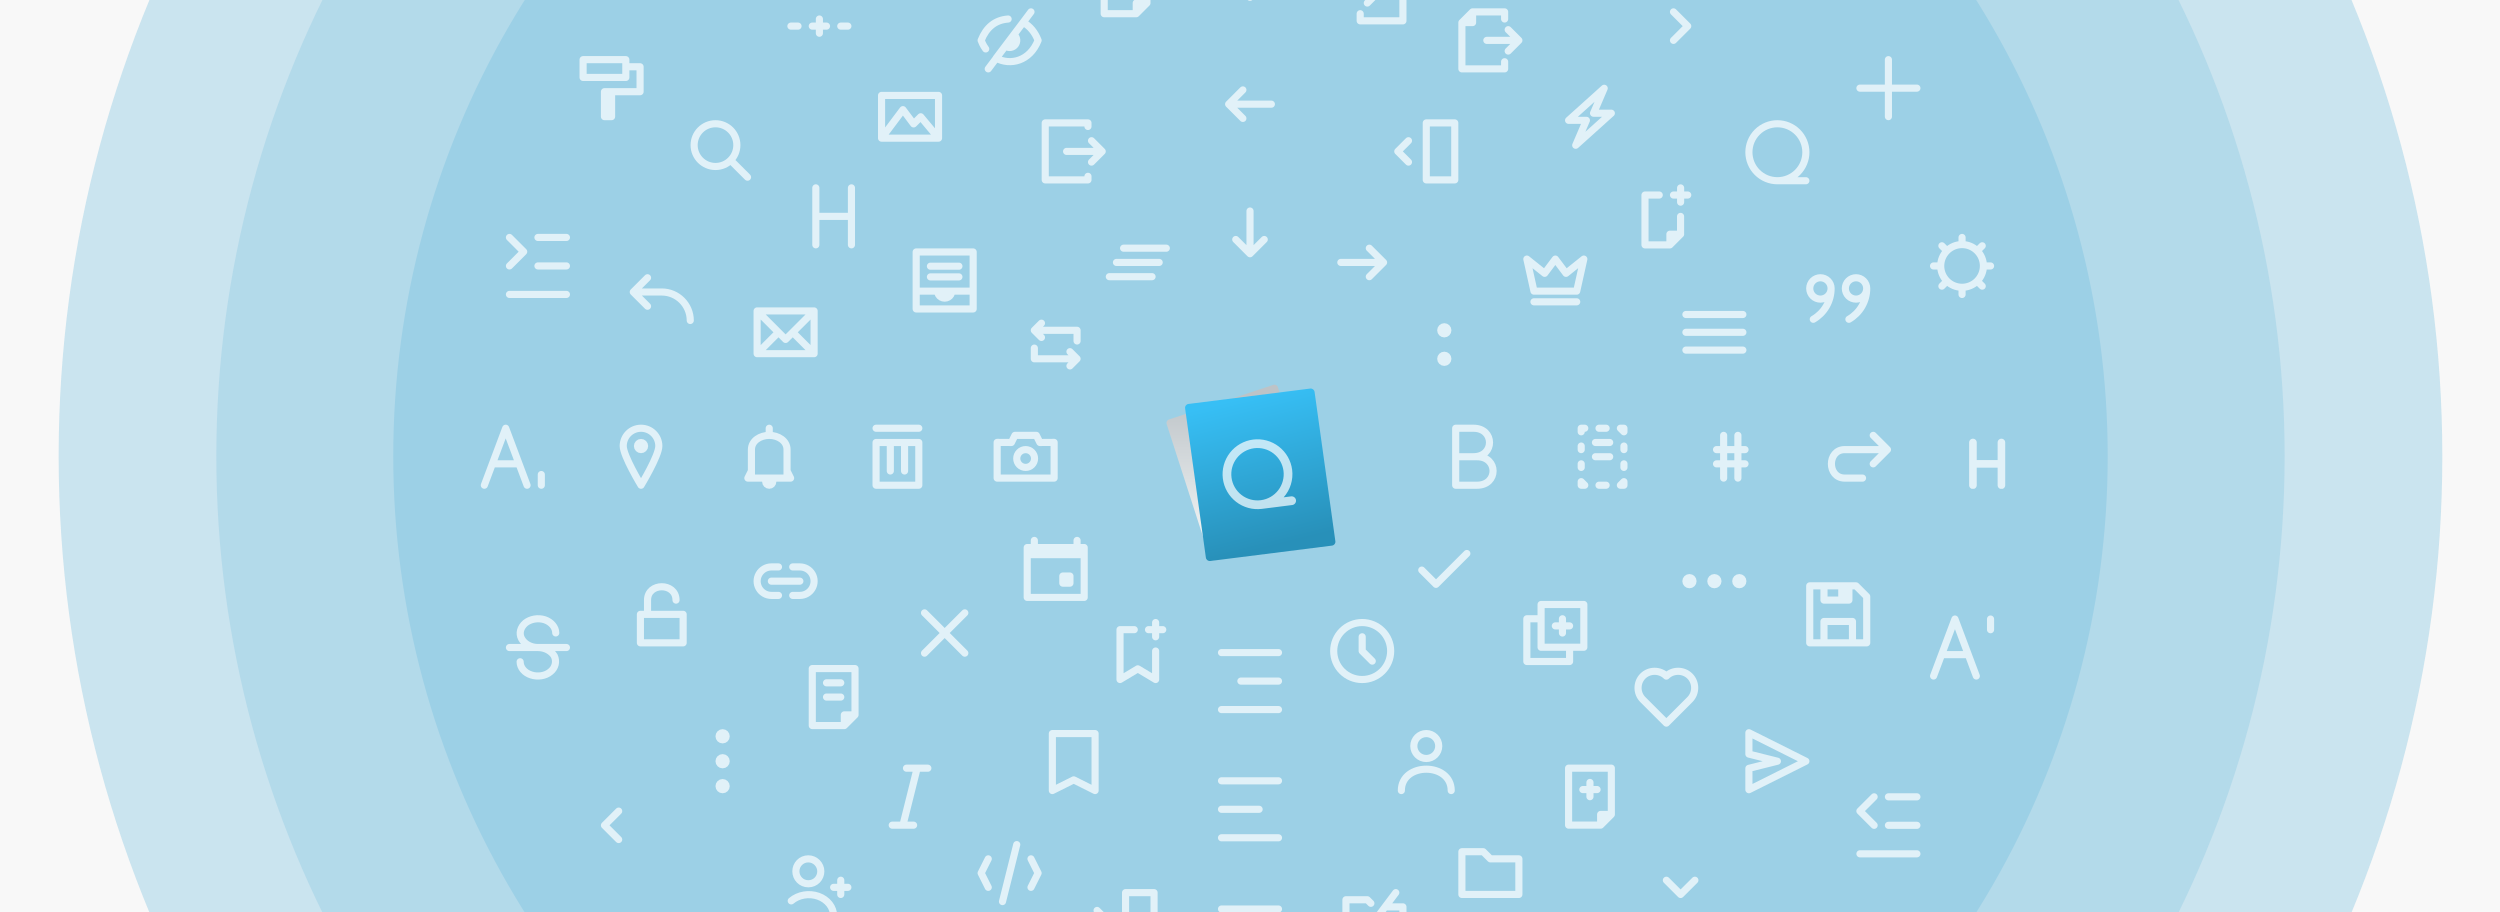 <svg width="2600" height="949" viewBox="0 0 2600 949" fill="none" xmlns="http://www.w3.org/2000/svg">
<g clip-path="url(#clip0)">
<rect width="2600" height="949" fill="#F8F8F8"/>
<circle cx="1300.5" cy="474.5" r="891.5" fill="#9DD1E6"/>
<circle opacity="0.5" cx="1300.5" cy="474.5" r="1075.5" fill="#9DD1E6"/>
<circle opacity="0.5" cx="1300.5" cy="474.5" r="1239.5" fill="#9DD1E6"/>
<g opacity="0.7" clip-path="url(#clip1)">
<path d="M1963.95 62.037V121.296M1934.32 91.667H1993.58H1934.32Z" stroke="white" stroke-width="7.407" stroke-linecap="round" stroke-linejoin="round"/>
</g>
<g opacity="0.7" clip-path="url(#clip2)">
<path d="M822.535 27.165H829.943M852.165 19.758V34.573V19.758ZM844.757 27.165H859.572H844.757ZM874.387 27.165H881.794H874.387Z" stroke="white" stroke-width="7.407" stroke-linecap="round" stroke-linejoin="round"/>
</g>
<g opacity="0.7" clip-path="url(#clip3)">
<path d="M866.976 952.464C866.946 948.104 865.42 943.848 862.588 940.226C859.756 936.604 855.744 933.776 851.05 932.094C846.327 930.431 841.136 930.001 836.128 930.858C831.121 931.714 826.52 933.819 822.902 936.909M853.643 906.168C853.643 913.205 848.088 919.131 840.68 919.131C833.273 919.131 827.717 913.205 827.717 906.168C827.717 899.131 833.273 893.205 840.68 893.205C847.717 893.205 853.643 899.131 853.643 906.168ZM881.791 922.835H866.976H881.791ZM874.384 915.427V930.242V915.427Z" stroke="white" stroke-width="7.407" stroke-linecap="round" stroke-linejoin="round"/>
</g>
<g opacity="0.7" clip-path="url(#clip4)">
<path d="M1270.37 945.37H1329.63M1270.37 975H1329.63H1270.37ZM1270.37 1004.63H1329.63H1270.37Z" stroke="white" stroke-width="7.407" stroke-linecap="round" stroke-linejoin="round"/>
</g>
<g opacity="0.7" clip-path="url(#clip5)">
<path d="M1270.37 812.038H1329.63M1270.37 841.667H1309.48H1270.37ZM1270.37 871.297H1329.63H1270.37Z" stroke="white" stroke-width="7.407" stroke-linecap="round" stroke-linejoin="round"/>
</g>
<g opacity="0.7" clip-path="url(#clip6)">
<path d="M1270.37 678.704H1329.63M1290.52 708.334H1329.63H1290.52ZM1270.37 737.963H1329.63H1270.37Z" stroke="white" stroke-width="7.407" stroke-linecap="round" stroke-linejoin="round"/>
</g>
<g opacity="0.7">
<path d="M1300.01 219.452V263.897L1285.19 249.082M1300.01 263.897L1314.82 249.082L1300.01 263.897Z" stroke="white" stroke-width="7.407" stroke-miterlimit="4.1" stroke-linecap="round" stroke-linejoin="round"/>
</g>
<g opacity="0.7">
<path d="M1322.22 108.333H1277.78L1292.59 93.518M1277.78 108.333L1292.59 123.148L1277.78 108.333Z" stroke="white" stroke-width="7.407" stroke-miterlimit="4.1" stroke-linecap="round" stroke-linejoin="round"/>
</g>
<g opacity="0.7">
<path d="M1394.46 272.928H1438.91L1424.09 287.742M1438.91 272.928L1424.09 258.113L1438.91 272.928Z" stroke="white" stroke-width="7.407" stroke-miterlimit="4.1" stroke-linecap="round" stroke-linejoin="round"/>
</g>
<g opacity="0.7">
<path d="M1762.66 915.446L1747.84 930.261L1733.03 915.446" stroke="white" stroke-width="7.407" stroke-miterlimit="4.1" stroke-linecap="round" stroke-linejoin="round"/>
</g>
<g opacity="0.7">
<path d="M643.42 873.11L628.643 858.333L643.42 843.556" stroke="white" stroke-width="7.407" stroke-miterlimit="4.1" stroke-linecap="round" stroke-linejoin="round"/>
</g>
<g opacity="0.7">
<path d="M1740.43 41.98L1755.24 27.165L1740.43 12.351" stroke="white" stroke-width="7.407" stroke-miterlimit="4.1" stroke-linecap="round" stroke-linejoin="round"/>
</g>
<g opacity="0.7">
<path d="M1300.01 -2.785V-47.23L1314.82 -32.415M1300.01 -47.23L1285.19 -32.415L1300.01 -47.23Z" stroke="white" stroke-width="7.407" stroke-miterlimit="4.1" stroke-linecap="round" stroke-linejoin="round"/>
</g>
<g opacity="0.7" clip-path="url(#clip7)">
<path d="M781.483 489.815L777.779 497.222H822.224L818.52 489.815M800.002 445.37V449.074M803.705 500.926C803.705 501.908 803.315 502.85 802.62 503.545C801.926 504.239 800.984 504.629 800.002 504.629C799.019 504.629 798.077 504.239 797.383 503.545C796.688 502.85 796.298 501.908 796.298 500.926C796.298 499.943 796.688 499.001 797.383 498.307C798.077 497.612 799.019 497.222 800.002 497.222C800.984 497.222 801.926 497.612 802.62 498.307C803.315 499.001 803.705 499.943 803.705 500.926ZM818.52 467.592C818.52 458.333 809.261 452.778 800.002 452.778C790.742 452.778 781.483 458.333 781.483 467.592V497.222H818.52V467.592Z" stroke="white" stroke-width="7.407" stroke-linecap="round" stroke-linejoin="round"/>
</g>
<g opacity="0.7" clip-path="url(#clip8)">
<path d="M1532.43 475C1554.66 475 1554.66 445.37 1532.43 445.37H1513.92V504.629H1536.14C1558.36 504.629 1558.36 475 1536.14 475H1513.92" stroke="white" stroke-width="7.407" stroke-linecap="round" stroke-linejoin="round"/>
</g>
<g opacity="0.7" clip-path="url(#clip9)">
<path d="M1094.45 762.913H1138.89V822.172L1116.67 811.061L1094.45 822.172V762.913Z" stroke="white" stroke-width="7.407" stroke-linecap="round" stroke-linejoin="round"/>
</g>
<g opacity="0.7" clip-path="url(#clip10)">
<path d="M1201.85 677.073V706.703L1183.33 695.592L1164.82 706.703V654.851H1179.63M1194.45 654.851H1209.26H1194.45ZM1201.85 647.443V662.258V647.443Z" stroke="white" stroke-width="7.407" stroke-linecap="round" stroke-linejoin="round"/>
</g>
<g opacity="0.7">
<path d="M1505.78 373.149C1505.78 375.194 1504.12 376.852 1502.08 376.852C1500.03 376.852 1498.37 375.194 1498.37 373.149C1498.37 371.103 1500.03 369.445 1502.08 369.445C1504.12 369.445 1505.78 371.103 1505.78 373.149ZM1505.78 343.519C1505.78 345.565 1504.12 347.223 1502.08 347.223C1500.03 347.223 1498.37 345.565 1498.37 343.519C1498.37 341.474 1500.03 339.815 1502.08 339.815C1504.12 339.815 1505.78 341.474 1505.78 343.519Z" fill="black" stroke="white" stroke-width="7.407" stroke-linecap="round" stroke-linejoin="round"/>
</g>
<g opacity="0.7" clip-path="url(#clip11)">
<path d="M1068.3 576.852H1127.56H1068.3ZM1112.74 606.482H1105.34V599.074H1112.74V606.482ZM1120.15 562.037V569.445V562.037ZM1075.71 562.037V569.445V562.037ZM1068.3 569.445H1127.56V621.296H1068.3V569.445Z" stroke="white" stroke-width="7.407" stroke-linecap="round" stroke-linejoin="round"/>
</g>
<g opacity="0.7" clip-path="url(#clip12)">
<path d="M1057.41 476.852C1057.41 478.068 1057.65 479.272 1058.11 480.395C1058.58 481.519 1059.26 482.539 1060.12 483.399C1060.98 484.259 1062 484.941 1063.12 485.406C1064.24 485.872 1065.45 486.111 1066.66 486.111C1067.88 486.111 1069.08 485.872 1070.21 485.406C1071.33 484.941 1072.35 484.259 1073.21 483.399C1074.07 482.539 1074.75 481.519 1075.22 480.395C1075.68 479.272 1075.92 478.068 1075.92 476.852C1075.92 475.636 1075.68 474.432 1075.22 473.309C1074.75 472.185 1074.07 471.164 1073.21 470.305C1072.35 469.445 1071.33 468.763 1070.21 468.297C1069.08 467.832 1067.88 467.593 1066.66 467.593C1064.21 467.593 1061.85 468.568 1060.12 470.305C1058.38 472.041 1057.41 474.396 1057.41 476.852V476.852ZM1037.04 460.08L1051.85 460.185L1055.55 452.778H1077.78L1081.48 460.185L1096.29 460.08V497.222H1037.04V460.08Z" stroke="white" stroke-width="7.407" stroke-linecap="round" stroke-linejoin="round"/>
</g>
<g opacity="0.7">
<path d="M1120.15 373.149L1112.75 365.741M1120.15 373.149L1112.75 380.556M1120.15 373.149H1075.71V362.038M1075.69 343.519L1083.12 336.112M1075.69 343.519L1083.12 350.927M1075.69 343.519H1120.15V354.63" stroke="white" stroke-width="7.407" stroke-miterlimit="4.1" stroke-linecap="round" stroke-linejoin="round"/>
</g>
<g opacity="0.7">
<path d="M1525.52 575.654L1493.45 607.717L1478.64 592.902" stroke="white" stroke-width="7.407" stroke-linecap="round" stroke-linejoin="round"/>
</g>
<g opacity="0.7" clip-path="url(#clip13)">
<path d="M1168.52 258.111H1212.96M1153.7 287.741H1198.15H1153.7ZM1161.11 272.926H1205.55H1161.11Z" stroke="white" stroke-width="7.407" stroke-linecap="round" stroke-linejoin="round"/>
</g>
<g opacity="0.7" clip-path="url(#clip14)">
<path d="M1416.67 677.072L1427.14 687.548L1416.67 677.072ZM1416.67 677.072V662.257V677.072ZM1446.3 677.072C1446.3 684.93 1443.17 692.467 1437.62 698.023C1432.06 703.58 1424.53 706.702 1416.67 706.702C1408.81 706.702 1401.27 703.58 1395.72 698.023C1390.16 692.467 1387.04 684.93 1387.04 677.072C1387.04 669.214 1390.16 661.677 1395.72 656.121C1401.27 650.564 1408.81 647.442 1416.67 647.442C1424.53 647.442 1432.06 650.564 1437.62 656.121C1443.17 661.677 1446.3 669.214 1446.3 677.072Z" stroke="white" stroke-width="7.407" stroke-linecap="round" stroke-linejoin="round"/>
</g>
<g opacity="0.7" clip-path="url(#clip15)">
<path d="M1057.41 878.383L1042.59 937.643M1072.22 893.198L1079.63 908.013L1072.22 922.828M1027.78 893.198L1020.37 908.013L1027.78 922.828" stroke="white" stroke-width="7.407" stroke-linecap="round" stroke-linejoin="round"/>
</g>
<g opacity="0.7" clip-path="url(#clip16)">
<path d="M1464.81 168.568L1453.7 157.457L1464.81 146.346M1512.96 127.828H1483.33V187.087H1512.96V127.828Z" stroke="white" stroke-width="7.407" stroke-linecap="round" stroke-linejoin="round"/>
</g>
<g opacity="0.7">
<path d="M1003.41 637.382L961.508 679.284M961.508 637.382L1003.41 679.284L961.508 637.382Z" stroke="white" stroke-width="7.407" stroke-linecap="round" stroke-linejoin="round"/>
</g>
<g opacity="0.7" clip-path="url(#clip17)">
<path d="M1595.32 313.89H1639.77H1595.32ZM1639.77 302.779H1595.32L1587.92 269.445L1606.43 284.26L1617.55 269.445L1628.66 284.26L1647.18 269.445L1639.77 302.779Z" stroke="white" stroke-width="7.407" stroke-linecap="round" stroke-linejoin="round"/>
</g>
<g opacity="0.7" clip-path="url(#clip18)">
<path d="M911.111 445.37H955.556M940.741 460.185V489.815V460.185ZM925.926 460.185V489.815V460.185ZM911.111 460.185V504.629H955.556V460.185H911.111Z" stroke="white" stroke-width="7.407" stroke-linecap="round" stroke-linejoin="round"/>
</g>
<g opacity="0.7" clip-path="url(#clip19)">
<path d="M1648.15 445.37H1644.45V449.074M1659.26 475H1674.07H1659.26ZM1659.26 460.185H1674.07H1659.26ZM1688.89 482.407V486.111V482.407ZM1644.45 482.407V486.111V482.407ZM1662.96 504.629H1670.37H1662.96ZM1662.96 445.37H1670.37H1662.96ZM1688.89 500.926V504.629H1685.19L1688.89 500.926ZM1688.89 463.889V467.592V463.889ZM1644.45 463.889V467.592V463.889ZM1685.19 445.37H1688.89V449.074L1685.19 445.37ZM1644.45 500.926V504.629H1648.15L1644.45 500.926Z" stroke="white" stroke-width="7.407" stroke-linecap="round" stroke-linejoin="round"/>
</g>
<g opacity="0.7" clip-path="url(#clip20)">
<path d="M1012.09 302.778V262.038H952.828V302.778H1012.09ZM967.643 287.964H997.273H967.643ZM967.643 276.852H997.273H967.643ZM989.865 302.778C989.845 304.058 989.493 305.311 988.843 306.415C988.194 307.518 987.27 308.435 986.161 309.075C985.035 309.725 983.758 310.067 982.458 310.067C981.157 310.067 979.88 309.725 978.754 309.075C977.645 308.435 976.721 307.518 976.072 306.415C975.423 305.311 975.071 304.058 975.05 302.778H952.828V321.297H1012.09V302.778H989.865Z" stroke="white" stroke-width="7.407" stroke-linecap="round" stroke-linejoin="round"/>
</g>
<g opacity="0.7" clip-path="url(#clip21)">
<path d="M1602.73 643.519H1587.92V687.963H1632.36V676.852M1624.95 643.519V658.334M1617.55 650.926H1632.36M1647.18 628.651V673.149H1602.73V628.651H1647.18Z" stroke="white" stroke-width="7.407" stroke-linecap="round" stroke-linejoin="round"/>
</g>
<g opacity="0.7" clip-path="url(#clip22)">
<path d="M1146.29 157.457L1135.18 146.346M1146.29 157.457H1109.26M1146.29 157.457L1135.18 168.568M1131.48 131.531V127.828L1087.04 127.828V187.087H1131.48V183.383" stroke="white" stroke-width="7.407" stroke-miterlimit="4.1" stroke-linecap="round" stroke-linejoin="round"/>
</g>
<g opacity="0.7" clip-path="url(#clip23)">
<path d="M1140.96 946.852L1152.07 957.963L1140.96 969.074M1200.22 928.333H1170.59V987.593H1200.22V928.333Z" stroke="white" stroke-width="7.407" stroke-linecap="round" stroke-linejoin="round"/>
</g>
<g opacity="0.7" clip-path="url(#clip24)">
<path d="M1531.48 12.357V23.468H1520.37M1531.48 12.357L1520.37 23.468M1531.48 12.357L1564.81 12.357V19.765M1520.37 23.468V71.617H1564.81V64.209M1546.3 41.987H1579.63M1579.63 41.987L1568.52 53.098M1579.63 41.987L1568.52 30.876" stroke="white" stroke-width="7.407" stroke-linecap="round" stroke-linejoin="round"/>
</g>
<g opacity="0.7" clip-path="url(#clip25)">
<path d="M859.582 724.947H874.397H859.582ZM859.582 710.132H874.397H859.582ZM878.101 754.577V743.466H889.212L878.101 754.577ZM889.212 695.317V743.466L878.101 754.577H844.768V695.317H889.212Z" stroke="white" stroke-width="7.407" stroke-linecap="round" stroke-linejoin="round"/>
</g>
<g opacity="0.7" clip-path="url(#clip26)">
<path d="M1755.24 202.831H1740.42M1747.83 195.423V210.238M1747.78 225.053V243.571L1736.67 254.683H1710.79V202.831H1725.61M1736.72 254.683V243.571H1747.83" stroke="white" stroke-width="7.407" stroke-linecap="round" stroke-linejoin="round"/>
</g>
<g opacity="0.7">
<path d="M1792.59 452.778V497.222M1785.19 482.407H1814.82H1785.19ZM1785.19 467.593H1814.82H1785.19ZM1807.41 452.778V497.222V452.778Z" stroke="white" stroke-width="7.407" stroke-linecap="round" stroke-linejoin="round"/>
</g>
<g opacity="0.7" clip-path="url(#clip27)">
<path d="M848.471 195.371V254.63M848.471 225H885.508H848.471ZM885.508 195.371V254.63V195.371Z" stroke="white" stroke-width="7.407" stroke-linecap="round" stroke-linejoin="round"/>
</g>
<g opacity="0.7" clip-path="url(#clip28)">
<path d="M1733.02 752.038L1708.57 727.593C1701.91 720.927 1701.91 709.816 1708.57 703.149C1715.24 696.482 1726.35 696.482 1733.02 703.149C1739.68 696.482 1750.79 696.482 1757.46 703.149C1764.13 709.816 1764.13 720.927 1757.46 727.593L1733.02 752.038Z" stroke="white" stroke-width="7.407" stroke-linecap="round" stroke-linejoin="round"/>
</g>
<g opacity="0.7" clip-path="url(#clip29)">
<path d="M1048.44 19.785C1035.04 20.79 1025.75 28.386 1020.37 41.987C1020.68 42.936 1022.49 47.408 1025.13 50.885M1072.22 12.357L1027.78 71.617M1035.95 60.506C1050.66 68.45 1071.06 63.718 1079.63 41.987C1076.39 33.638 1071.3 27.288 1064.04 23.259L1035.95 60.506ZM1055.24 36.749C1056.51 38.02 1057.27 39.709 1057.39 41.503C1057.51 43.296 1056.97 45.071 1055.88 46.496C1054.78 47.922 1053.21 48.901 1051.44 49.252C1049.68 49.603 1047.85 49.301 1046.3 48.402L1050 41.987L1055.24 36.749Z" stroke="white" stroke-width="7.407" stroke-linecap="round" stroke-linejoin="round"/>
</g>
<g opacity="0.7" clip-path="url(#clip30)">
<path d="M916.816 143.669L939.039 114.039L950.15 128.854L957.557 121.447L976.076 143.669H916.816ZM916.816 99.225H976.076V143.669H916.816V99.225Z" stroke="white" stroke-width="7.407" stroke-linecap="round" stroke-linejoin="round"/>
</g>
<g opacity="0.7" clip-path="url(#clip31)">
<path d="M1433.11 -7.963L1422 -19.074M1433.11 -7.963H1399.78M1433.11 -7.963L1422 3.148M1414.6 -30.185V-37.593H1447.93M1447.93 -37.593L1459.04 -26.482M1447.93 -37.593V-26.482H1459.04M1459.04 -26.482V21.666H1414.6V14.259" stroke="white" stroke-width="7.407" stroke-linecap="round" stroke-linejoin="round"/>
</g>
<g opacity="0.7" clip-path="url(#clip32)">
<path d="M964.965 798.923H953.854L939.039 858.183H927.928M953.854 798.923H942.743H953.854ZM939.039 858.183H950.15H939.039Z" stroke="white" stroke-width="7.407" stroke-linecap="round" stroke-linejoin="round"/>
</g>
<g opacity="0.7" clip-path="url(#clip33)">
<path d="M1668.37 91.817L1631.33 125.151H1649.85L1638.74 151.077L1675.78 117.743H1657.26L1668.37 91.817Z" stroke="white" stroke-width="7.407" stroke-linecap="round" stroke-linejoin="round"/>
</g>
<g opacity="0.7" clip-path="url(#clip34)">
<path d="M831.851 604.408H802.221M824.443 619.223H831.851C834.451 619.223 837.006 618.538 839.258 617.238C841.51 615.938 843.38 614.068 844.681 611.815C845.981 609.563 846.666 607.009 846.666 604.408C846.666 601.808 845.981 599.253 844.681 597.001C843.38 594.749 841.51 592.878 839.258 591.578C837.006 590.278 834.451 589.593 831.851 589.593H824.443M809.628 589.593H802.221C799.621 589.593 797.066 590.278 794.814 591.578C792.562 592.878 790.691 594.749 789.391 597.001C788.091 599.253 787.406 601.808 787.406 604.408C787.406 607.009 788.091 609.563 789.391 611.815C790.691 614.068 792.562 615.938 794.814 617.238C797.066 618.538 799.621 619.223 802.221 619.223H809.628" stroke="white" stroke-width="7.407" stroke-linecap="round" stroke-linejoin="round"/>
</g>
<g opacity="0.7" clip-path="url(#clip35)">
<path d="M670.373 463.889C670.373 464.871 669.982 465.813 669.288 466.508C668.593 467.202 667.651 467.592 666.669 467.592C665.687 467.592 664.745 467.202 664.05 466.508C663.355 465.813 662.965 464.871 662.965 463.889C662.965 462.906 663.355 461.964 664.05 461.27C664.745 460.575 665.687 460.185 666.669 460.185C667.651 460.185 668.593 460.575 669.288 461.27C669.982 461.964 670.373 462.906 670.373 463.889ZM685.187 463.889C685.187 474.116 666.669 504.629 666.669 504.629C666.669 504.629 648.15 474.116 648.15 463.889C648.15 453.661 656.441 445.37 666.669 445.37C676.896 445.37 685.187 453.661 685.187 463.889Z" stroke="white" stroke-width="7.407" stroke-linecap="round" stroke-linejoin="round"/>
</g>
<g opacity="0.7" clip-path="url(#clip36)">
<path d="M703.059 624.103C703.059 605.585 673.429 605.585 673.429 624.103V635.214M666.021 638.918V668.548H710.466V638.918H666.021Z" stroke="white" stroke-width="7.407" stroke-linecap="round" stroke-linejoin="round"/>
</g>
<g opacity="0.7" clip-path="url(#clip37)">
<path d="M1753.33 327.072H1812.59M1753.33 364.109H1812.59H1753.33ZM1753.33 345.59H1812.59H1753.33Z" stroke="white" stroke-width="7.407" stroke-linecap="round" stroke-linejoin="round"/>
</g>
<g opacity="0.7" clip-path="url(#clip38)">
<path d="M846.666 367.814L824.443 345.592L846.666 367.814ZM787.406 367.814L809.628 345.592L787.406 367.814ZM787.406 323.37L817.036 352.999L846.666 323.37H787.406ZM787.406 323.37H846.666V367.814H787.406V323.37Z" stroke="white" stroke-width="7.407" stroke-linecap="round" stroke-linejoin="round"/>
</g>
<g opacity="0.7" clip-path="url(#clip39)">
<path d="M1757.04 608.112C1754.99 608.112 1753.33 606.454 1753.33 604.408C1753.33 602.363 1754.99 600.705 1757.04 600.705C1759.08 600.705 1760.74 602.363 1760.74 604.408C1760.74 606.454 1759.08 608.112 1757.04 608.112ZM1782.96 608.112C1780.92 608.112 1779.26 606.454 1779.26 604.408C1779.26 602.363 1780.92 600.705 1782.96 600.705C1785.01 600.705 1786.67 602.363 1786.67 604.408C1786.67 606.454 1785.01 608.112 1782.96 608.112ZM1808.89 608.112C1806.84 608.112 1805.19 606.454 1805.19 604.408C1805.19 602.363 1806.84 600.705 1808.89 600.705C1810.94 600.705 1812.59 602.363 1812.59 604.408C1812.59 606.454 1810.94 608.112 1808.89 608.112Z" fill="black" stroke="white" stroke-width="7.407" stroke-linecap="round" stroke-linejoin="round"/>
</g>
<g opacity="0.7" clip-path="url(#clip40)">
<path d="M755.222 817.593C755.222 819.638 753.564 821.296 751.518 821.296C749.473 821.296 747.814 819.638 747.814 817.593C747.814 815.547 749.473 813.889 751.518 813.889C753.564 813.889 755.222 815.547 755.222 817.593ZM755.222 791.667C755.222 793.712 753.564 795.37 751.518 795.37C749.473 795.37 747.814 793.712 747.814 791.667C747.814 789.621 749.473 787.963 751.518 787.963C753.564 787.963 755.222 789.621 755.222 791.667ZM755.222 765.741C755.222 767.786 753.564 769.445 751.518 769.445C749.473 769.445 747.814 767.786 747.814 765.741C747.814 763.695 749.473 762.037 751.518 762.037C753.564 762.037 755.222 763.695 755.222 765.741Z" fill="black" stroke="white" stroke-width="7.407" stroke-linecap="round" stroke-linejoin="round"/>
</g>
<g opacity="0.7" clip-path="url(#clip41)">
<path d="M1653.55 813.738V828.553M1675.78 798.871V847.019L1664.67 858.13H1631.33V798.871H1675.78ZM1664.67 858.13V847.019H1675.78L1664.67 858.13ZM1646.15 821.146H1660.96H1646.15Z" stroke="white" stroke-width="7.407" stroke-linecap="round" stroke-linejoin="round"/>
</g>
<g opacity="0.7" clip-path="url(#clip42)">
<path d="M1451.63 928.333L1407.19 987.593M1425.71 939.445L1422 935.741H1399.78V972.778M1440.52 943.148H1459.04V980.185H1414.6" stroke="white" stroke-width="7.407" stroke-linecap="round" stroke-linejoin="round"/>
</g>
<g opacity="0.7">
<path d="M1181.7 14.26V3.149H1192.81L1181.7 14.26ZM1148.37 14.26V-30.184L1192.81 -30.184V3.149L1181.7 14.26L1148.37 14.26Z" stroke="white" stroke-width="7.407" stroke-linecap="round" stroke-linejoin="round"/>
</g>
<g opacity="0.7" clip-path="url(#clip43)">
<path d="M1520.37 930.235H1579.63V893.198H1550L1542.59 885.791H1520.37V930.235Z" stroke="white" stroke-width="7.407" stroke-linecap="round" stroke-linejoin="round"/>
</g>
<g opacity="0.7" clip-path="url(#clip44)">
<path d="M1878.11 187.963H1848.49H1878.11ZM1878.11 158.333C1878.11 166.192 1874.99 173.728 1869.44 179.285C1863.88 184.841 1856.34 187.963 1848.49 187.963C1840.63 187.963 1833.09 184.841 1827.53 179.285C1821.98 173.728 1818.86 166.192 1818.86 158.333C1818.86 150.475 1821.98 142.939 1827.53 137.382C1833.09 131.825 1840.63 128.704 1848.49 128.704C1856.34 128.704 1863.88 131.825 1869.44 137.382C1874.99 142.939 1878.11 150.475 1878.11 158.333Z" stroke="white" stroke-width="7.407" stroke-linecap="round" stroke-linejoin="round"/>
</g>
<g opacity="0.7" clip-path="url(#clip45)">
<path d="M1941.38 299.97C1941.38 306.471 1939.67 312.858 1936.42 318.489C1933.17 324.119 1928.49 328.794 1922.86 332.045M1941.38 299.97C1941.38 302.917 1940.21 305.743 1938.12 307.827C1936.04 309.91 1933.21 311.081 1930.27 311.081C1927.32 311.081 1924.49 309.91 1922.41 307.827C1920.33 305.743 1919.16 302.917 1919.16 299.97C1919.16 297.023 1920.33 294.197 1922.41 292.113C1924.49 290.03 1927.32 288.859 1930.27 288.859C1933.21 288.859 1936.04 290.03 1938.12 292.113C1940.21 294.197 1941.38 297.023 1941.38 299.97ZM1904.34 299.97C1904.34 306.471 1902.63 312.858 1899.38 318.489C1896.13 324.119 1891.45 328.794 1885.82 332.045M1904.34 299.97C1904.34 302.917 1903.17 305.743 1901.09 307.827C1899 309.91 1896.18 311.081 1893.23 311.081C1890.28 311.081 1887.46 309.91 1885.37 307.827C1883.29 305.743 1882.12 302.917 1882.12 299.97C1882.12 297.023 1883.29 294.197 1885.37 292.113C1887.46 290.03 1890.28 288.859 1893.23 288.859C1896.18 288.859 1899 290.03 1901.09 292.113C1903.17 294.197 1904.34 297.023 1904.34 299.97Z" stroke="white" stroke-width="7.407" stroke-linecap="round" stroke-linejoin="round"/>
</g>
<g opacity="0.7" clip-path="url(#clip46)">
<path d="M1948.15 482.407L1962.96 467.593H1918.56C1900.04 467.593 1900.04 497.222 1918.56 497.222H1937.04M1962.96 467.593L1948.15 452.778L1962.96 467.593Z" stroke="white" stroke-width="7.407" stroke-miterlimit="4.1" stroke-linecap="round" stroke-linejoin="round"/>
</g>
<g opacity="0.7" clip-path="url(#clip47)">
<path d="M673.432 318.489L658.617 303.675H688.247C704.543 303.675 717.876 317.008 717.876 333.304M658.617 303.675L673.432 288.86L658.617 303.675Z" stroke="white" stroke-width="7.407" stroke-linecap="round" stroke-linejoin="round"/>
</g>
<g opacity="0.7" clip-path="url(#clip48)">
<path d="M1915.46 624.103H1922.86V609.289L1915.46 624.103ZM1896.94 609.289V624.103H1915.46V609.289H1896.94ZM1896.94 668.548V646.326H1926.57V668.548H1896.94ZM1941.38 668.548H1882.12V609.289H1930.27L1941.38 620.4V668.548Z" stroke="white" stroke-width="7.407" stroke-linecap="round" stroke-linejoin="round"/>
</g>
<g opacity="0.7" clip-path="url(#clip49)">
<path d="M777.442 184.259L762.627 169.444L777.442 184.259ZM766.331 150.926C766.331 163.199 756.382 173.148 744.109 173.148C731.836 173.148 721.887 163.199 721.887 150.926C721.887 138.653 731.836 128.704 744.109 128.704C756.382 128.704 766.331 138.653 766.331 150.926Z" stroke="white" stroke-width="7.407" stroke-linecap="round" stroke-linejoin="round"/>
</g>
<g opacity="0.7" clip-path="url(#clip50)">
<path d="M1818.86 821.296L1878.11 791.667L1818.86 762.037V784.259L1848.49 791.667L1818.86 799.074V821.296Z" stroke="white" stroke-width="7.407" stroke-linecap="round" stroke-linejoin="round"/>
</g>
<g opacity="0.7" clip-path="url(#clip51)">
<path d="M2019.57 255.628L2024.81 260.866L2019.57 255.628ZM2056.27 292.331L2061.51 297.568L2056.27 292.331ZM2010.88 276.598H2018.29H2010.88ZM2062.79 276.598H2070.19H2062.79ZM2019.57 297.568L2024.81 292.331L2019.57 297.568ZM2056.27 260.866L2061.51 255.628L2056.27 260.866ZM2040.54 306.254V298.847V306.254ZM2040.54 254.35V246.942V254.35ZM2062.76 276.572C2062.76 282.466 2060.42 288.118 2056.25 292.285C2052.08 296.453 2046.43 298.794 2040.54 298.794C2034.65 298.794 2028.99 296.453 2024.83 292.285C2020.66 288.118 2018.32 282.466 2018.32 276.572C2018.32 270.678 2020.66 265.026 2024.83 260.859C2028.99 256.691 2034.65 254.35 2040.54 254.35C2046.43 254.35 2052.08 256.691 2056.25 260.859C2060.42 265.026 2062.76 270.678 2062.76 276.572Z" stroke="white" stroke-width="7.407" stroke-linecap="round" stroke-linejoin="round"/>
</g>
<g opacity="0.7" clip-path="url(#clip52)">
<path d="M540.937 688.242C540.937 694.168 545.382 699.723 552.419 701.945C559.085 704.168 567.234 703.057 572.419 698.612C577.604 694.538 579.085 687.871 576.493 682.316C573.53 677.131 566.863 673.427 559.456 673.427C552.048 673.427 545.382 669.723 542.419 664.168C539.456 658.612 541.308 652.316 546.493 647.871C551.678 643.797 559.456 642.316 566.493 644.538C573.16 646.76 577.974 652.316 577.974 658.242M589.085 673.427H529.826" stroke="white" stroke-width="7.407" stroke-linecap="round" stroke-linejoin="round"/>
</g>
<g opacity="0.7" clip-path="url(#clip53)">
<path d="M2051.85 460.185V504.63M2051.85 482.407H2081.48H2051.85ZM2081.48 460.185V504.63V460.185Z" stroke="white" stroke-width="7.901" stroke-linecap="round" stroke-linejoin="round"/>
</g>
<g opacity="0.7" clip-path="url(#clip54)">
<path d="M503.703 504.629L525.925 445.37L548.148 504.629M562.962 493.518V497.222V504.629V493.518ZM514.814 482.407H537.036H514.814Z" stroke="white" stroke-width="7.407" stroke-linecap="round" stroke-linejoin="round"/>
</g>
<g opacity="0.7" clip-path="url(#clip55)">
<path d="M2010.91 703.058L2033.14 643.798L2055.36 703.058M2022.03 680.835H2044.25M2070.17 643.798V647.502V654.909" stroke="white" stroke-width="7.407" stroke-linecap="round" stroke-linejoin="round"/>
</g>
<g opacity="0.7" clip-path="url(#clip56)">
<path d="M529.826 246.943L544.641 261.758L529.826 276.573M559.456 276.573H589.085M529.826 306.203H589.085M559.456 246.943H589.085" stroke="white" stroke-width="7.407" stroke-linecap="round" stroke-linejoin="round"/>
</g>
<g opacity="0.7" clip-path="url(#clip57)">
<path d="M1949.1 828.704L1934.29 843.518L1949.1 858.333M1963.96 828.704H1993.59H1963.96ZM1934.33 887.963H1993.59H1934.33ZM1963.96 858.333H1993.59H1963.96Z" stroke="white" stroke-width="7.407" stroke-linecap="round" stroke-linejoin="round"/>
</g>
<g opacity="0.7" clip-path="url(#clip58)">
<path d="M650.86 69.445V80.556H606.416V62.037L650.86 62.037V69.445ZM650.86 69.445H665.675V95.37H636.046V121.296H628.638V95.37H636.046" stroke="white" stroke-width="7.407" stroke-linecap="round" stroke-linejoin="round"/>
</g>
<g opacity="0.7" clip-path="url(#clip59)">
<path d="M1457.4 822.172C1457.4 792.543 1509.26 792.543 1509.26 822.172M1496.29 775.876C1496.29 783.035 1490.49 788.839 1483.33 788.839C1476.17 788.839 1470.37 783.035 1470.37 775.876C1470.37 768.717 1476.17 762.913 1483.33 762.913C1490.49 762.913 1496.29 768.717 1496.29 775.876Z" stroke="white" stroke-width="7.407" stroke-linecap="round" stroke-linejoin="round"/>
</g>
<g filter="url(#filter0_dd)">
<path d="M1324.28 383.559L1215.71 419.583C1213.75 420.235 1212.67 422.361 1213.31 424.331L1258.19 563.365C1258.82 565.335 1260.93 566.404 1262.9 565.752L1371.46 529.728C1373.43 529.076 1374.51 526.95 1373.87 524.98L1328.99 385.946C1328.35 383.976 1326.24 382.907 1324.28 383.559Z" fill="url(#paint0_linear)"/>
<path d="M1362.62 387.439L1235.93 403.453C1233.73 403.732 1232.19 405.743 1232.5 407.944L1254.11 563.292C1254.42 565.493 1256.45 567.052 1258.66 566.773L1385.34 550.759C1387.54 550.48 1389.08 548.469 1388.78 546.268L1367.16 390.92C1366.86 388.719 1364.82 387.16 1362.62 387.439Z" fill="url(#paint1_linear)"/>
<path opacity="0.7" d="M1303.24 440.481C1293.68 441.69 1285 446.646 1279.09 454.26C1273.19 461.873 1270.55 471.52 1271.76 481.078C1272.97 490.637 1277.93 499.323 1285.54 505.226C1293.15 511.13 1302.8 513.767 1312.36 512.558L1343.89 508.569C1346.38 508.254 1348.14 505.982 1347.83 503.494C1347.51 501.006 1345.24 499.244 1342.75 499.559L1335.01 500.539C1338.42 496.675 1340.98 492.128 1342.5 487.201C1344.02 482.273 1344.48 477.078 1343.84 471.961C1342.63 462.402 1337.67 453.716 1330.06 447.813C1322.44 441.909 1312.8 439.272 1303.24 440.481ZM1304.38 449.482C1307.93 449.032 1311.53 449.286 1314.98 450.23C1318.44 451.174 1321.67 452.788 1324.5 454.981C1327.33 457.174 1329.69 459.903 1331.47 463.012C1333.24 466.121 1334.39 469.548 1334.84 473.099C1335.74 480.228 1333.78 487.424 1329.4 493.121C1325.03 498.818 1318.57 502.555 1311.45 503.518L1311.22 503.549C1307.67 503.998 1304.06 503.744 1300.61 502.801C1297.16 501.857 1293.93 500.242 1291.1 498.049C1288.27 495.856 1285.9 493.128 1284.13 490.019C1282.35 486.91 1281.21 483.482 1280.76 479.931C1279.85 472.761 1281.83 465.525 1286.26 459.815C1290.69 454.105 1297.21 450.388 1304.38 449.482V449.482Z" fill="white"/>
</g>
</g>
<defs>
<filter id="filter0_dd" x="1175" y="362.5" width="250" height="254.305" filterUnits="userSpaceOnUse" color-interpolation-filters="sRGB">
<feFlood flood-opacity="0" result="BackgroundImageFix"/>
<feColorMatrix in="SourceAlpha" type="matrix" values="0 0 0 0 0 0 0 0 0 0 0 0 0 0 0 0 0 0 127 0"/>
<feOffset dy="16.667"/>
<feGaussianBlur stdDeviation="16.667"/>
<feColorMatrix type="matrix" values="0 0 0 0 0 0 0 0 0 0 0 0 0 0 0 0 0 0 0.1 0"/>
<feBlend mode="normal" in2="BackgroundImageFix" result="effect1_dropShadow"/>
<feColorMatrix in="SourceAlpha" type="matrix" values="0 0 0 0 0 0 0 0 0 0 0 0 0 0 0 0 0 0 127 0"/>
<feOffset/>
<feGaussianBlur stdDeviation="10.417"/>
<feColorMatrix type="matrix" values="0 0 0 0 0 0 0 0 0 0 0 0 0 0 0 0 0 0 0.2 0"/>
<feBlend mode="normal" in2="effect1_dropShadow" result="effect2_dropShadow"/>
<feBlend mode="normal" in="SourceGraphic" in2="effect2_dropShadow" result="shape"/>
</filter>
<linearGradient id="paint0_linear" x1="1189.26" y1="533.139" x2="1188.89" y2="393.911" gradientUnits="userSpaceOnUse">
<stop stop-color="#ECF0F1"/>
<stop offset="1" stop-color="#BDC3C7"/>
</linearGradient>
<linearGradient id="paint1_linear" x1="1252.25" y1="569.002" x2="1214.32" y2="416.768" gradientUnits="userSpaceOnUse">
<stop stop-color="#2890B9"/>
<stop offset="1" stop-color="#37BFF5"/>
</linearGradient>
<clipPath id="clip0">
<rect width="2600" height="949" fill="white"/>
</clipPath>
<clipPath id="clip1">
<rect width="66.667" height="66.667" fill="white" transform="translate(1930.62 58.334)"/>
</clipPath>
<clipPath id="clip2">
<rect width="66.667" height="66.667" fill="white" transform="translate(818.832 -6.168)"/>
</clipPath>
<clipPath id="clip3">
<rect width="66.667" height="66.667" fill="white" transform="translate(818.832 889.5)"/>
</clipPath>
<clipPath id="clip4">
<rect width="66.667" height="66.667" fill="white" transform="translate(1266.67 941.667)"/>
</clipPath>
<clipPath id="clip5">
<rect width="66.667" height="66.667" fill="white" transform="translate(1266.67 808.333)"/>
</clipPath>
<clipPath id="clip6">
<rect width="66.667" height="66.667" fill="white" transform="translate(1266.67 675)"/>
</clipPath>
<clipPath id="clip7">
<rect width="66.667" height="66.667" fill="white" transform="translate(766.666 441.667)"/>
</clipPath>
<clipPath id="clip8">
<rect width="66.667" height="66.667" fill="white" transform="translate(1500 441.667)"/>
</clipPath>
<clipPath id="clip9">
<rect width="66.667" height="66.667" fill="white" transform="translate(1083.33 759.209)"/>
</clipPath>
<clipPath id="clip10">
<rect width="66.667" height="66.667" fill="white" transform="translate(1150 643.739)"/>
</clipPath>
<clipPath id="clip11">
<rect width="66.667" height="66.667" fill="white" transform="translate(1064.6 558.334)"/>
</clipPath>
<clipPath id="clip12">
<rect width="66.667" height="66.667" fill="white" transform="translate(1033.33 441.667)"/>
</clipPath>
<clipPath id="clip13">
<rect width="66.667" height="66.667" fill="white" transform="translate(1150 239.593)"/>
</clipPath>
<clipPath id="clip14">
<rect width="66.667" height="66.667" fill="white" transform="translate(1383.33 643.738)"/>
</clipPath>
<clipPath id="clip15">
<rect width="66.667" height="66.667" fill="white" transform="translate(1016.67 874.68)"/>
</clipPath>
<clipPath id="clip16">
<rect width="66.667" height="66.667" fill="white" transform="translate(1450 124.125)"/>
</clipPath>
<clipPath id="clip17">
<rect width="66.667" height="66.667" fill="white" transform="translate(1584.21 258.333)"/>
</clipPath>
<clipPath id="clip18">
<rect width="66.667" height="66.667" fill="white" transform="translate(900 441.667)"/>
</clipPath>
<clipPath id="clip19">
<rect width="66.667" height="66.667" fill="white" transform="translate(1633.34 441.667)"/>
</clipPath>
<clipPath id="clip20">
<rect width="66.667" height="66.667" fill="white" transform="translate(949.127 258.333)"/>
</clipPath>
<clipPath id="clip21">
<rect width="66.667" height="66.667" fill="white" transform="translate(1584.21 625)"/>
</clipPath>
<clipPath id="clip22">
<rect width="66.667" height="66.667" fill="white" transform="translate(1083.33 124.125)"/>
</clipPath>
<clipPath id="clip23">
<rect width="66.667" height="66.667" fill="white" transform="translate(1137.26 924.63)"/>
</clipPath>
<clipPath id="clip24">
<rect width="66.667" height="66.667" fill="white" transform="translate(1516.67 8.653)"/>
</clipPath>
<clipPath id="clip25">
<rect width="66.667" height="66.667" fill="white" transform="translate(833.656 691.667)"/>
</clipPath>
<clipPath id="clip26">
<rect width="66.667" height="66.667" fill="white" transform="translate(1699.68 191.667)"/>
</clipPath>
<clipPath id="clip27">
<rect width="66.667" height="66.667" fill="white" transform="translate(833.656 191.667)"/>
</clipPath>
<clipPath id="clip28">
<rect width="66.667" height="66.667" fill="white" transform="translate(1699.68 691.667)"/>
</clipPath>
<clipPath id="clip29">
<rect width="66.667" height="66.667" fill="white" transform="translate(1016.67 8.653)"/>
</clipPath>
<clipPath id="clip30">
<rect width="66.667" height="66.667" fill="white" transform="translate(913.113 88.113)"/>
</clipPath>
<clipPath id="clip31">
<rect width="66.667" height="66.667" fill="white" transform="translate(1396.08 -41.296)"/>
</clipPath>
<clipPath id="clip32">
<rect width="66.667" height="66.667" fill="white" transform="translate(913.113 795.22)"/>
</clipPath>
<clipPath id="clip33">
<rect width="66.667" height="66.667" fill="white" transform="translate(1620.22 88.113)"/>
</clipPath>
<clipPath id="clip34">
<rect width="66.667" height="66.667" fill="white" transform="translate(783.705 571.075)"/>
</clipPath>
<clipPath id="clip35">
<rect width="66.667" height="66.667" fill="white" transform="translate(633.334 441.667)"/>
</clipPath>
<clipPath id="clip36">
<rect width="66.667" height="66.667" fill="white" transform="translate(654.91 605.585)"/>
</clipPath>
<clipPath id="clip37">
<rect width="66.667" height="66.667" fill="white" transform="translate(1749.63 312.257)"/>
</clipPath>
<clipPath id="clip38">
<rect width="66.667" height="66.667" fill="white" transform="translate(783.705 312.258)"/>
</clipPath>
<clipPath id="clip39">
<rect width="66.667" height="66.667" fill="white" transform="translate(1749.63 571.075)"/>
</clipPath>
<clipPath id="clip40">
<rect width="66.667" height="66.667" fill="white" transform="translate(718.186 758.333)"/>
</clipPath>
<clipPath id="clip41">
<rect width="66.667" height="66.667" fill="white" transform="translate(1620.22 795.22)"/>
</clipPath>
<clipPath id="clip42">
<rect width="66.667" height="66.667" fill="white" transform="translate(1396.08 924.63)"/>
</clipPath>
<clipPath id="clip43">
<rect width="66.667" height="66.667" fill="white" transform="translate(1516.67 874.68)"/>
</clipPath>
<clipPath id="clip44">
<rect width="66.667" height="66.667" fill="white" transform="translate(1815.15 125)"/>
</clipPath>
<clipPath id="clip45">
<rect width="66.667" height="66.667" fill="white" transform="translate(1878.42 277.748)"/>
</clipPath>
<clipPath id="clip46">
<rect width="66.667" height="66.667" fill="white" transform="translate(1900 441.667)"/>
</clipPath>
<clipPath id="clip47">
<rect width="66.667" height="66.667" fill="white" transform="translate(654.914 277.749)"/>
</clipPath>
<clipPath id="clip48">
<rect width="66.667" height="66.667" fill="white" transform="translate(1878.42 605.585)"/>
</clipPath>
<clipPath id="clip49">
<rect width="66.667" height="66.667" fill="white" transform="translate(718.186 125)"/>
</clipPath>
<clipPath id="clip50">
<rect width="66.667" height="66.667" fill="white" transform="translate(1815.15 758.333)"/>
</clipPath>
<clipPath id="clip51">
<rect width="66.667" height="66.667" fill="white" transform="translate(2007.21 243.238)"/>
</clipPath>
<clipPath id="clip52">
<rect width="66.667" height="66.667" fill="white" transform="translate(526.123 640.094)"/>
</clipPath>
<clipPath id="clip53">
<rect width="66.667" height="66.667" fill="white" transform="translate(2033.33 441.667)"/>
</clipPath>
<clipPath id="clip54">
<rect width="66.667" height="66.667" fill="white" transform="translate(500 441.667)"/>
</clipPath>
<clipPath id="clip55">
<rect width="66.667" height="66.667" fill="white" transform="translate(2007.21 640.094)"/>
</clipPath>
<clipPath id="clip56">
<rect width="66.667" height="66.667" fill="white" transform="translate(526.123 243.239)"/>
</clipPath>
<clipPath id="clip57">
<rect width="66.667" height="66.667" fill="white" transform="translate(1930.62 825)"/>
</clipPath>
<clipPath id="clip58">
<rect width="66.667" height="66.667" fill="white" transform="translate(602.713 58.334)"/>
</clipPath>
<clipPath id="clip59">
<rect width="66.667" height="66.667" fill="white" transform="translate(1450 759.209)"/>
</clipPath>
</defs>
</svg>
